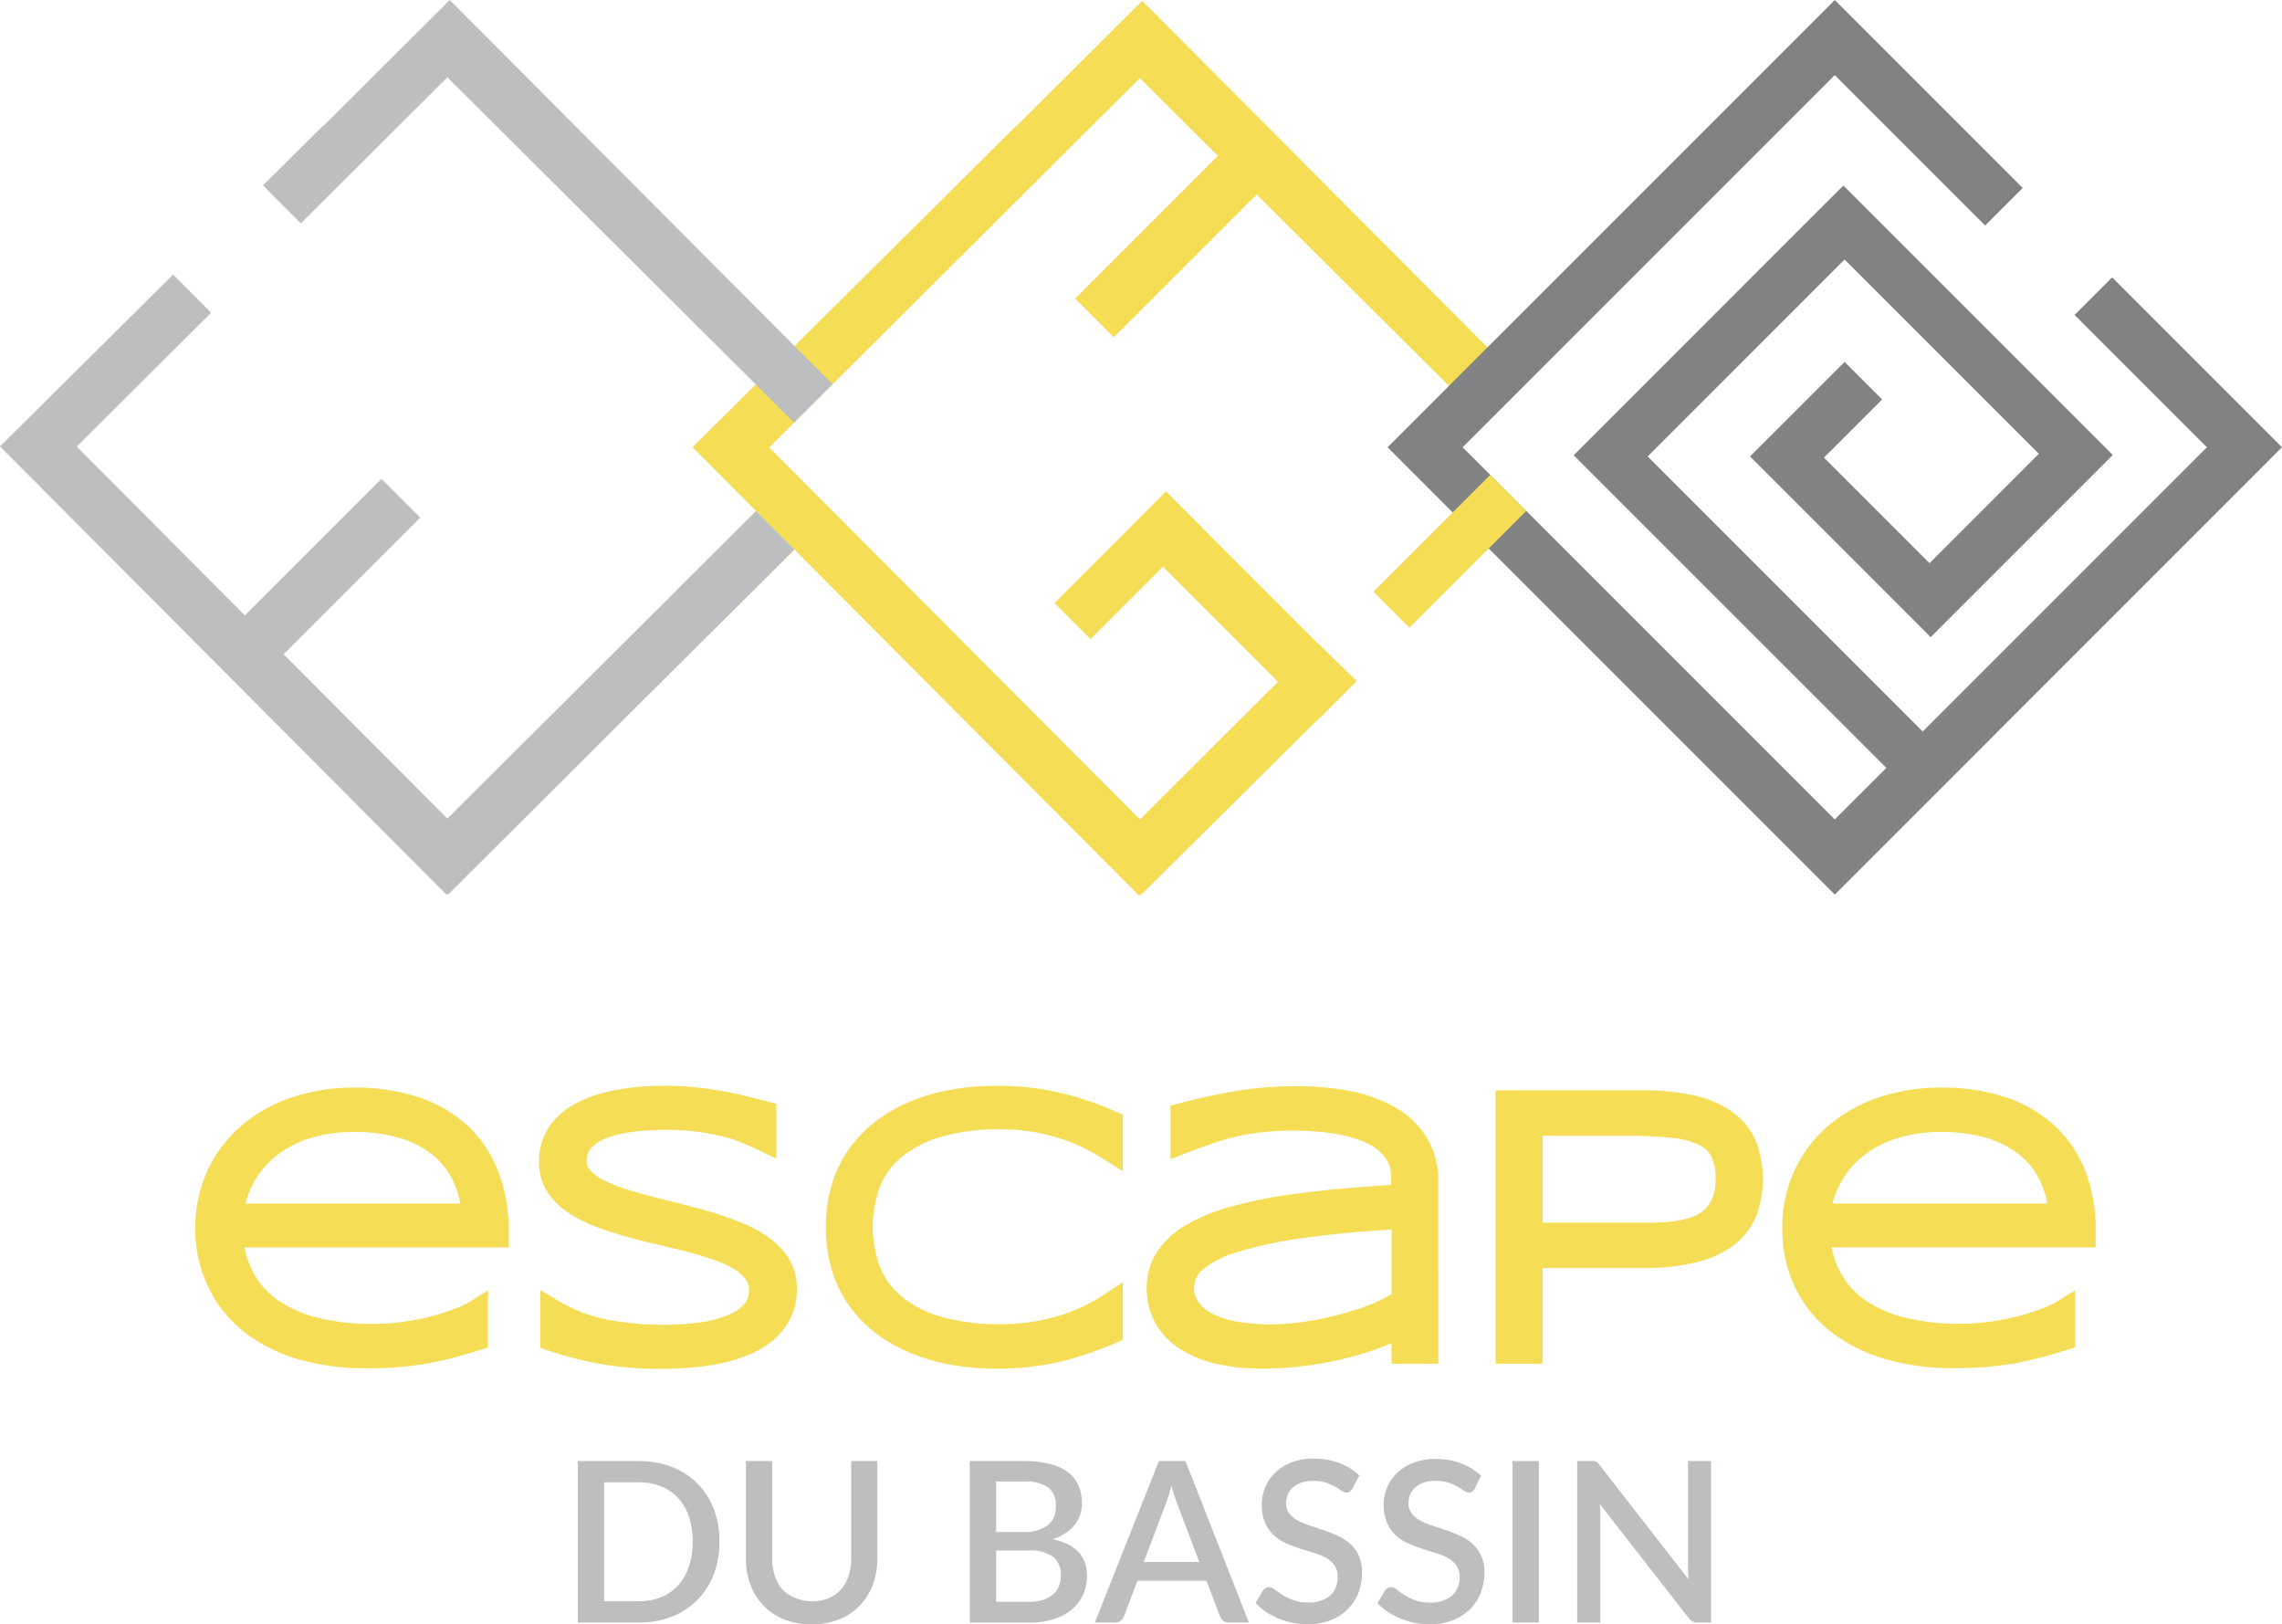 <svg id="Calque_1" data-name="Calque 1" xmlns="http://www.w3.org/2000/svg" viewBox="0 0 306.97 218.5"><defs><style>.cls-1{fill:#bcbec0;}.cls-2{fill:#f6dd56;}.cls-3{fill:#818284;}</style></defs><title>logo</title><path class="cls-1" d="M96.78,214.45a12,12,0,0,1-.78,4.41,9.78,9.78,0,0,1-5.63,5.66,12,12,0,0,1-4.45.79h-8.2V203.59h8.2a12,12,0,0,1,4.45.79A9.7,9.7,0,0,1,96,210,12,12,0,0,1,96.78,214.45Zm-3.6,0a10.42,10.42,0,0,0-.51-3.37,7,7,0,0,0-1.45-2.52A6.13,6.13,0,0,0,88.94,207a7.85,7.85,0,0,0-3-.55H81.26v16h4.66a7.85,7.85,0,0,0,3-.55,6,6,0,0,0,2.28-1.57,7,7,0,0,0,1.45-2.52A10.37,10.37,0,0,0,93.18,214.45Z" transform="translate(0 -7.07)"/><path class="cls-1" d="M109.23,222.46a5.7,5.7,0,0,0,2.24-.42,4.82,4.82,0,0,0,1.67-1.18,5,5,0,0,0,1-1.82,7.31,7.31,0,0,0,.36-2.36V203.59h3.52v13.09a10,10,0,0,1-.61,3.55,8,8,0,0,1-4.54,4.67,10.5,10.5,0,0,1-7.38,0,8,8,0,0,1-4.54-4.67,10,10,0,0,1-.61-3.55V203.59h3.53v13.07a7.37,7.37,0,0,0,.36,2.37,5.25,5.25,0,0,0,1,1.82A4.8,4.8,0,0,0,107,222,5.66,5.66,0,0,0,109.23,222.46Z" transform="translate(0 -7.07)"/><path class="cls-1" d="M137.71,203.59a13.65,13.65,0,0,1,3.56.4,6.68,6.68,0,0,1,2.43,1.13,4.44,4.44,0,0,1,1.39,1.81,6.06,6.06,0,0,1,.45,2.39,4.87,4.87,0,0,1-.23,1.48,4.44,4.44,0,0,1-.73,1.35,5.14,5.14,0,0,1-1.23,1.12,6.93,6.93,0,0,1-1.75.83c3.08.65,4.62,2.29,4.62,4.9a6.09,6.09,0,0,1-.52,2.55,5.72,5.72,0,0,1-1.51,2,7.18,7.18,0,0,1-2.44,1.3,10.73,10.73,0,0,1-3.3.47h-8V203.59ZM134,206.35v6.79h3.52a5.44,5.44,0,0,0,3.38-.88,3,3,0,0,0,1.12-2.52,3,3,0,0,0-1-2.59,5.37,5.37,0,0,0-3.28-.8Zm4.37,16.17a6.17,6.17,0,0,0,2-.28,3.81,3.81,0,0,0,1.35-.76,2.91,2.91,0,0,0,.75-1.14,4.09,4.09,0,0,0,.23-1.41,3,3,0,0,0-1-2.42,5.11,5.11,0,0,0-3.32-.89H134v6.9Z" transform="translate(0 -7.07)"/><path class="cls-1" d="M168,225.31H165.3a1.18,1.18,0,0,1-.75-.23,1.57,1.57,0,0,1-.44-.58l-1.81-4.8H153l-1.81,4.8a1.42,1.42,0,0,1-.42.55,1.17,1.17,0,0,1-.76.26h-2.73l8.61-21.72h3.58Zm-6.68-8.15-3-7.93a22.12,22.12,0,0,1-.74-2.34c-.11.47-.23.91-.36,1.3s-.25.75-.36,1.05l-3,7.92Z" transform="translate(0 -7.07)"/><path class="cls-1" d="M181.93,207.3a1.41,1.41,0,0,1-.35.4.8.8,0,0,1-.45.13,1.24,1.24,0,0,1-.64-.24,8.73,8.73,0,0,0-.88-.54,7.91,7.91,0,0,0-1.23-.55,5.25,5.25,0,0,0-1.69-.24,5.14,5.14,0,0,0-1.59.22,3.13,3.13,0,0,0-1.15.64,2.61,2.61,0,0,0-.71.95,3.17,3.17,0,0,0-.23,1.2,2.13,2.13,0,0,0,.44,1.38,3.77,3.77,0,0,0,1.15.95,9.19,9.19,0,0,0,1.64.68l1.88.63c.64.22,1.26.47,1.88.75a6.25,6.25,0,0,1,1.63,1.08,5,5,0,0,1,1.16,1.58,5.36,5.36,0,0,1,.43,2.28,7.37,7.37,0,0,1-.49,2.71,6.6,6.6,0,0,1-1.44,2.21A6.86,6.86,0,0,1,179,225a8.58,8.58,0,0,1-3.14.54,10.43,10.43,0,0,1-2-.2,10.63,10.63,0,0,1-1.89-.58,9,9,0,0,1-1.68-.89,8.48,8.48,0,0,1-1.4-1.18l1-1.69a1,1,0,0,1,.35-.33.94.94,0,0,1,.47-.12,1.3,1.3,0,0,1,.77.32c.28.22.62.46,1,.71a7.84,7.84,0,0,0,1.45.71,5.53,5.53,0,0,0,2,.32,4.32,4.32,0,0,0,3-.93,3.28,3.28,0,0,0,1-2.58,2.45,2.45,0,0,0-.44-1.5,3.44,3.44,0,0,0-1.15-1,7.69,7.69,0,0,0-1.64-.67c-.61-.18-1.23-.37-1.87-.58s-1.26-.45-1.87-.72a6.09,6.09,0,0,1-1.64-1.09,5.13,5.13,0,0,1-1.15-1.66,6.13,6.13,0,0,1-.44-2.47,5.94,5.94,0,0,1,.46-2.27,5.83,5.83,0,0,1,1.35-2,6.58,6.58,0,0,1,2.17-1.36,8.05,8.05,0,0,1,3-.52,9.68,9.68,0,0,1,3.43.59,7.8,7.8,0,0,1,2.7,1.68Z" transform="translate(0 -7.07)"/><path class="cls-1" d="M198.38,207.3a1.4,1.4,0,0,1-.34.4.8.8,0,0,1-.45.13,1.27,1.27,0,0,1-.65-.24,7.51,7.51,0,0,0-.87-.54,7.91,7.91,0,0,0-1.23-.55,5.3,5.3,0,0,0-1.69-.24,5.14,5.14,0,0,0-1.59.22,3.25,3.25,0,0,0-1.16.64,2.7,2.7,0,0,0-.7.95,3.17,3.17,0,0,0-.23,1.2,2.13,2.13,0,0,0,.44,1.38,3.77,3.77,0,0,0,1.15.95,8.89,8.89,0,0,0,1.64.68l1.87.63c.64.22,1.27.47,1.88.75a6.14,6.14,0,0,1,1.64,1.08,4.84,4.84,0,0,1,1.15,1.58,5.21,5.21,0,0,1,.44,2.28,7.17,7.17,0,0,1-.5,2.71,6.31,6.31,0,0,1-1.44,2.21,6.81,6.81,0,0,1-2.32,1.49,8.6,8.6,0,0,1-3.15.54,10.33,10.33,0,0,1-2-.2,10.63,10.63,0,0,1-1.89-.58,9,9,0,0,1-1.68-.89,8.48,8.48,0,0,1-1.4-1.18l1-1.69a1,1,0,0,1,.35-.33.91.91,0,0,1,.47-.12,1.3,1.3,0,0,1,.77.32c.28.22.62.46,1,.71a8.05,8.05,0,0,0,1.44.71,5.62,5.62,0,0,0,2,.32,4.32,4.32,0,0,0,3-.93,3.28,3.28,0,0,0,1-2.58,2.45,2.45,0,0,0-.44-1.5,3.54,3.54,0,0,0-1.15-1,7.91,7.91,0,0,0-1.64-.67c-.61-.18-1.24-.37-1.87-.58s-1.26-.45-1.87-.72a6.09,6.09,0,0,1-1.64-1.09,5,5,0,0,1-1.15-1.66,6.13,6.13,0,0,1-.44-2.47,5.91,5.91,0,0,1,1.8-4.23,6.73,6.73,0,0,1,2.18-1.36,8.05,8.05,0,0,1,3-.52,9.68,9.68,0,0,1,3.43.59,7.67,7.67,0,0,1,2.69,1.68Z" transform="translate(0 -7.07)"/><path class="cls-1" d="M207,225.31h-3.55V203.59H207Z" transform="translate(0 -7.07)"/><path class="cls-1" d="M230.17,203.59v21.72h-1.8a1.6,1.6,0,0,1-.69-.14,1.7,1.7,0,0,1-.54-.48L215.2,209.37c0,.28.06.57.07.86s0,.55,0,.79v14.29h-3.11V203.59H214a2.12,2.12,0,0,1,.38,0,1,1,0,0,1,.3.08.83.83,0,0,1,.25.18,2.81,2.81,0,0,1,.26.3l11.95,15.35c0-.31-.06-.62-.07-.92s0-.59,0-.85V203.59Z" transform="translate(0 -7.07)"/><path class="cls-2" d="M62.93,158.51a18.14,18.14,0,0,0-6.59-3.84,26.64,26.64,0,0,0-8.65-1.31,26,26,0,0,0-8.56,1.36,20.29,20.29,0,0,0-6.79,3.88,17.7,17.7,0,0,0-4.47,6,18.46,18.46,0,0,0-1.6,7.7A18,18,0,0,0,28,180.16a16.93,16.93,0,0,0,4.76,6A21.72,21.72,0,0,0,40,189.86a32.7,32.7,0,0,0,9.38,1.26c1.45,0,2.8-.05,4-.14s2.45-.24,3.62-.43,2.4-.45,3.61-.76,2.49-.68,3.88-1.11l1.15-.35v-7.7l-2.5,1.57a12.71,12.71,0,0,1-2.22,1,27.28,27.28,0,0,1-3.21,1,34.39,34.39,0,0,1-3.71.69,28.71,28.71,0,0,1-3.79.25,29.69,29.69,0,0,1-7.69-.88,15.9,15.9,0,0,1-5.31-2.43,10.76,10.76,0,0,1-3.2-3.7,12.94,12.94,0,0,1-1.13-3.26H68.42v-2.39A21.38,21.38,0,0,0,67,164.61,16.34,16.34,0,0,0,62.93,158.51Zm-15.3.83a20.36,20.36,0,0,1,6.62.95,12.75,12.75,0,0,1,4.37,2.49,10.17,10.17,0,0,1,2.51,3.54,13.52,13.52,0,0,1,.8,2.63H33a13.12,13.12,0,0,1,1-2.55,11.6,11.6,0,0,1,2.83-3.59,14.14,14.14,0,0,1,4.48-2.52A19.18,19.18,0,0,1,47.63,159.34Z" transform="translate(0 -7.07)"/><path class="cls-2" d="M103.64,173.69a16.73,16.73,0,0,0-3.52-2,42,42,0,0,0-4-1.45c-1.37-.42-2.81-.81-4.28-1.18L87.63,168c-1.32-.34-2.58-.71-3.75-1.09A19.82,19.82,0,0,1,81,165.71a5.64,5.64,0,0,1-1.67-1.3,1.72,1.72,0,0,1-.41-1.17,2.54,2.54,0,0,1,.5-1.61,4.63,4.63,0,0,1,1.82-1.33,13.34,13.34,0,0,1,3.47-.93,34.21,34.21,0,0,1,5-.33,29.9,29.9,0,0,1,4.21.27,32.06,32.06,0,0,1,3.42.66,17.9,17.9,0,0,1,2.62.86c.8.34,1.51.66,2.12.95l2.35,1.15v-7.39l-1.23-.32c-1.07-.28-2.12-.54-3.17-.79s-2.16-.48-3.27-.67-2.29-.35-3.48-.47a42.12,42.12,0,0,0-7.62,0,29.62,29.62,0,0,0-3.73.59A19,19,0,0,0,78.46,155a11.63,11.63,0,0,0-3,1.85,8.77,8.77,0,0,0-2.16,2.79,8.37,8.37,0,0,0-.79,3.7,7.2,7.2,0,0,0,1,3.85,9.73,9.73,0,0,0,2.58,2.75,16.32,16.32,0,0,0,3.52,1.91,39,39,0,0,0,4,1.37c1.37.4,2.8.77,4.27,1.11s2.8.67,4.14,1,2.56.71,3.73,1.1a15.43,15.43,0,0,1,2.87,1.26,5.63,5.63,0,0,1,1.66,1.42,2.27,2.27,0,0,1,.47,1.45,2.81,2.81,0,0,1-.62,1.89A5.36,5.36,0,0,1,98,183.94a15.84,15.84,0,0,1-3.82,1,40.25,40.25,0,0,1-12.54-.38,20.35,20.35,0,0,1-6.5-2.51l-2.47-1.47v7.78l1.11.38a48.89,48.89,0,0,0,7,1.79,46.64,46.64,0,0,0,8.2.66c1.32,0,2.66-.06,4-.17a32.26,32.26,0,0,0,4-.57,21.84,21.84,0,0,0,3.75-1.15,12.56,12.56,0,0,0,3.25-1.94,9.12,9.12,0,0,0,2.33-2.94,8.76,8.76,0,0,0,.88-4,7.4,7.4,0,0,0-1-3.9A10,10,0,0,0,103.64,173.69Z" transform="translate(0 -7.07)"/><path class="cls-2" d="M146.47,155.17a38.68,38.68,0,0,0-3.74-1.08,35.67,35.67,0,0,0-4.08-.72,39.61,39.61,0,0,0-4.66-.25,34.43,34.43,0,0,0-6,.51,26.13,26.13,0,0,0-5.43,1.56,21.36,21.36,0,0,0-4.66,2.63,17.25,17.25,0,0,0-3.65,3.74,16.44,16.44,0,0,0-2.35,4.81,20.75,20.75,0,0,0,0,11.55,16.44,16.44,0,0,0,2.35,4.81,17.21,17.21,0,0,0,3.65,3.73,21,21,0,0,0,4.66,2.63,26.23,26.23,0,0,0,5.44,1.57,34.48,34.48,0,0,0,6,.51,39.51,39.51,0,0,0,4.66-.26,38,38,0,0,0,4.08-.71,38.92,38.92,0,0,0,3.75-1.1c1.16-.41,2.35-.87,3.55-1.37l1-.42v-7.77l-2.54,1.68a25.35,25.35,0,0,1-2.68,1.52,24.4,24.4,0,0,1-3.21,1.26,27,27,0,0,1-8.05,1.19,28.27,28.27,0,0,1-7.91-1,14.51,14.51,0,0,1-5.26-2.64,9.94,9.94,0,0,1-3-4,15.58,15.58,0,0,1,0-10.93,10,10,0,0,1,3-4,14.65,14.65,0,0,1,5.27-2.65,27.73,27.73,0,0,1,7.9-1,25.62,25.62,0,0,1,7.94,1.2,22.69,22.69,0,0,1,3.2,1.27,30,30,0,0,1,2.83,1.58l2.51,1.58V157l-1-.41C148.84,156,147.65,155.58,146.47,155.17Z" transform="translate(0 -7.07)"/><path class="cls-2" d="M187.62,156a19.31,19.31,0,0,0-6-2.18,37.53,37.53,0,0,0-7.14-.65,49.39,49.39,0,0,0-8.44.69c-2.6.45-5.08,1-7.38,1.61l-1.21.32v7.2l2.23-.86c1.07-.42,2.13-.81,3.19-1.17a33.42,33.42,0,0,1,3.21-.95,29.66,29.66,0,0,1,3.59-.63,39.39,39.39,0,0,1,7.8-.08,24.86,24.86,0,0,1,3.25.49,15.88,15.88,0,0,1,2.78.87,8,8,0,0,1,2,1.23,4.86,4.86,0,0,1,1.23,1.56,4.7,4.7,0,0,1,.41,2v1c-2.59.16-5.1.36-7.48.58-2.86.27-5.57.62-8,1a57.5,57.5,0,0,0-6.81,1.56,23.51,23.51,0,0,0-5.45,2.34,11.6,11.6,0,0,0-3.74,3.5,8.66,8.66,0,0,0-1.41,4.86,9.56,9.56,0,0,0,1.19,4.79,9.85,9.85,0,0,0,3.32,3.45,15.41,15.41,0,0,0,4.93,2,28.15,28.15,0,0,0,6.22.63,43.78,43.78,0,0,0,5.32-.33,50,50,0,0,0,5.27-.93,44.91,44.91,0,0,0,4.89-1.45c.62-.22,1.22-.46,1.79-.7v2.75h6.3V166.14a11.47,11.47,0,0,0-1.59-6.12A12,12,0,0,0,187.62,156Zm-26.45,26.2a3.51,3.51,0,0,1-.54-2,3.09,3.09,0,0,1,1.15-2.34,12.74,12.74,0,0,1,4.65-2.37,54.51,54.51,0,0,1,9-1.91c3.3-.47,7.25-.85,11.77-1.13v8.68c-.33.21-.72.42-1.14.64a25,25,0,0,1-2.5,1.07c-.91.33-1.92.65-3,.94s-2.15.54-3.24.76-2.2.37-3.3.49a26.91,26.91,0,0,1-7.78-.22,11.84,11.84,0,0,1-3.26-1.1A5,5,0,0,1,161.17,182.15Z" transform="translate(0 -7.07)"/><path class="cls-2" d="M233.09,156.68a14.23,14.23,0,0,0-5.11-2.24,30.8,30.8,0,0,0-7.06-.71H201.19v36.78h6.32V177.63h13.41a30.2,30.2,0,0,0,7.06-.72,14,14,0,0,0,5.12-2.26,9.51,9.51,0,0,0,3.1-3.92,14.17,14.17,0,0,0,0-10.15A9.29,9.29,0,0,0,233.09,156.68Zm-11.23,14.84H207.51V159.85H219a56.69,56.69,0,0,1,5.82.26,11.16,11.16,0,0,1,3.64.91,3.7,3.7,0,0,1,1.72,1.56,6.62,6.62,0,0,1,.59,3.07,6.54,6.54,0,0,1-.47,2.7,4.26,4.26,0,0,1-1.2,1.59,5.38,5.38,0,0,1-1.83.94,14,14,0,0,1-2.56.5A22.08,22.08,0,0,1,221.86,171.52Z" transform="translate(0 -7.07)"/><path class="cls-2" d="M281.9,172.48a21.38,21.38,0,0,0-1.38-7.87,16.45,16.45,0,0,0-4.11-6.1,18.14,18.14,0,0,0-6.59-3.84,26.64,26.64,0,0,0-8.65-1.31,26,26,0,0,0-8.56,1.36,20.29,20.29,0,0,0-6.79,3.88,17.7,17.7,0,0,0-4.47,6,18.46,18.46,0,0,0-1.6,7.7,18.11,18.11,0,0,0,1.67,7.82,16.93,16.93,0,0,0,4.76,6,21.87,21.87,0,0,0,7.32,3.72,32.7,32.7,0,0,0,9.38,1.26c1.45,0,2.8-.05,4-.14s2.45-.24,3.62-.43,2.39-.45,3.6-.76,2.5-.68,3.89-1.11l1.15-.35v-7.69l-2.5,1.56a13.22,13.22,0,0,1-2.23,1,27.09,27.09,0,0,1-3.2,1,34.85,34.85,0,0,1-3.71.69,28.71,28.71,0,0,1-3.79.25,29.63,29.63,0,0,1-7.69-.88,15.9,15.9,0,0,1-5.31-2.43,10.76,10.76,0,0,1-3.2-3.7,12.94,12.94,0,0,1-1.13-3.26H281.9Zm-20.79-13.14a20.36,20.36,0,0,1,6.62.95,12.75,12.75,0,0,1,4.37,2.49,10.17,10.17,0,0,1,2.51,3.54,13.52,13.52,0,0,1,.8,2.63H246.49a13.12,13.12,0,0,1,1-2.55,11.6,11.6,0,0,1,2.83-3.59,14.14,14.14,0,0,1,4.48-2.52A19.18,19.18,0,0,1,261.11,159.34Z" transform="translate(0 -7.07)"/><polygon class="cls-2" points="153.65 0.11 136.66 17.03 136.63 17 93.15 60.16 117.89 84.99 129.9 97.05 153.2 120.44 153.31 120.33 153.42 120.44 182.5 91.59 178.28 87.49 178.28 87.49 177.27 86.51 172.27 91.37 172.26 91.36 171.86 91.77 171.85 91.77 171.85 91.77 153.33 110.22 103.47 60.18 123.74 39.99 153.33 10.51 199.97 56.95 205.13 51.78 153.65 0.11"/><rect class="cls-2" x="148.35" y="72.5" width="6.85" height="21.2" transform="translate(103.21 -90.04) rotate(45)"/><polygon class="cls-3" points="246.81 10.1 267.04 30.33 272.09 25.28 246.81 0 186.65 60.16 198.58 72.1 203.63 67.05 196.75 60.16 246.81 10.1"/><polygon class="cls-3" points="284.12 37.31 279.07 42.36 296.87 60.16 258.64 98.39 221.64 61.39 248.13 34.91 274.26 61.04 259.56 75.75 245.36 61.55 253.18 53.73 248.13 48.68 240.31 56.5 235.41 61.39 240.46 66.44 254.66 80.64 259.71 85.7 264.61 80.8 279.32 66.09 284.21 61.2 279.16 56.15 247.97 24.96 243.07 29.85 216.59 56.34 211.69 61.24 216.74 66.29 253.75 103.29 246.81 110.22 208.53 71.94 208.53 71.94 203.63 67.05 198.58 72.1 203.47 76.99 246.81 120.33 306.97 60.16 284.12 37.31"/><rect class="cls-2" x="91.57" y="80" width="14.87" height="7.3" transform="translate(-30.17 87.2) rotate(-44.89)"/><rect class="cls-2" x="148.96" y="84.89" width="36.12" height="7.44" transform="translate(111.57 -99.21) rotate(45)"/><rect class="cls-2" x="142.23" y="34.1" width="34.09" height="7.36" transform="translate(19.94 116.62) rotate(-45)"/><polygon class="cls-1" points="79.11 91.25 60.18 110.11 10.32 60.07 28.4 42.06 23.29 36.93 0 60.05 24.74 84.88 36.75 96.94 60.05 120.33 60.16 120.22 60.27 120.33 76.25 104.41 77.13 103.53 84.26 96.42 106.86 73.92 101.7 68.75 79.11 91.25"/><polygon class="cls-1" points="60.5 0 43.52 16.92 43.48 16.89 35.36 24.95 35.39 24.96 40.46 30.05 60.18 10.4 106.82 56.84 111.98 51.67 60.5 0"/><rect class="cls-1" x="25.92" y="82.01" width="32.81" height="7.36" transform="translate(-48.2 47.96) rotate(-45)"/><rect class="cls-2" x="191.6" y="70.11" width="6.85" height="22.23" transform="translate(114.56 -121.18) rotate(45)"/></svg>